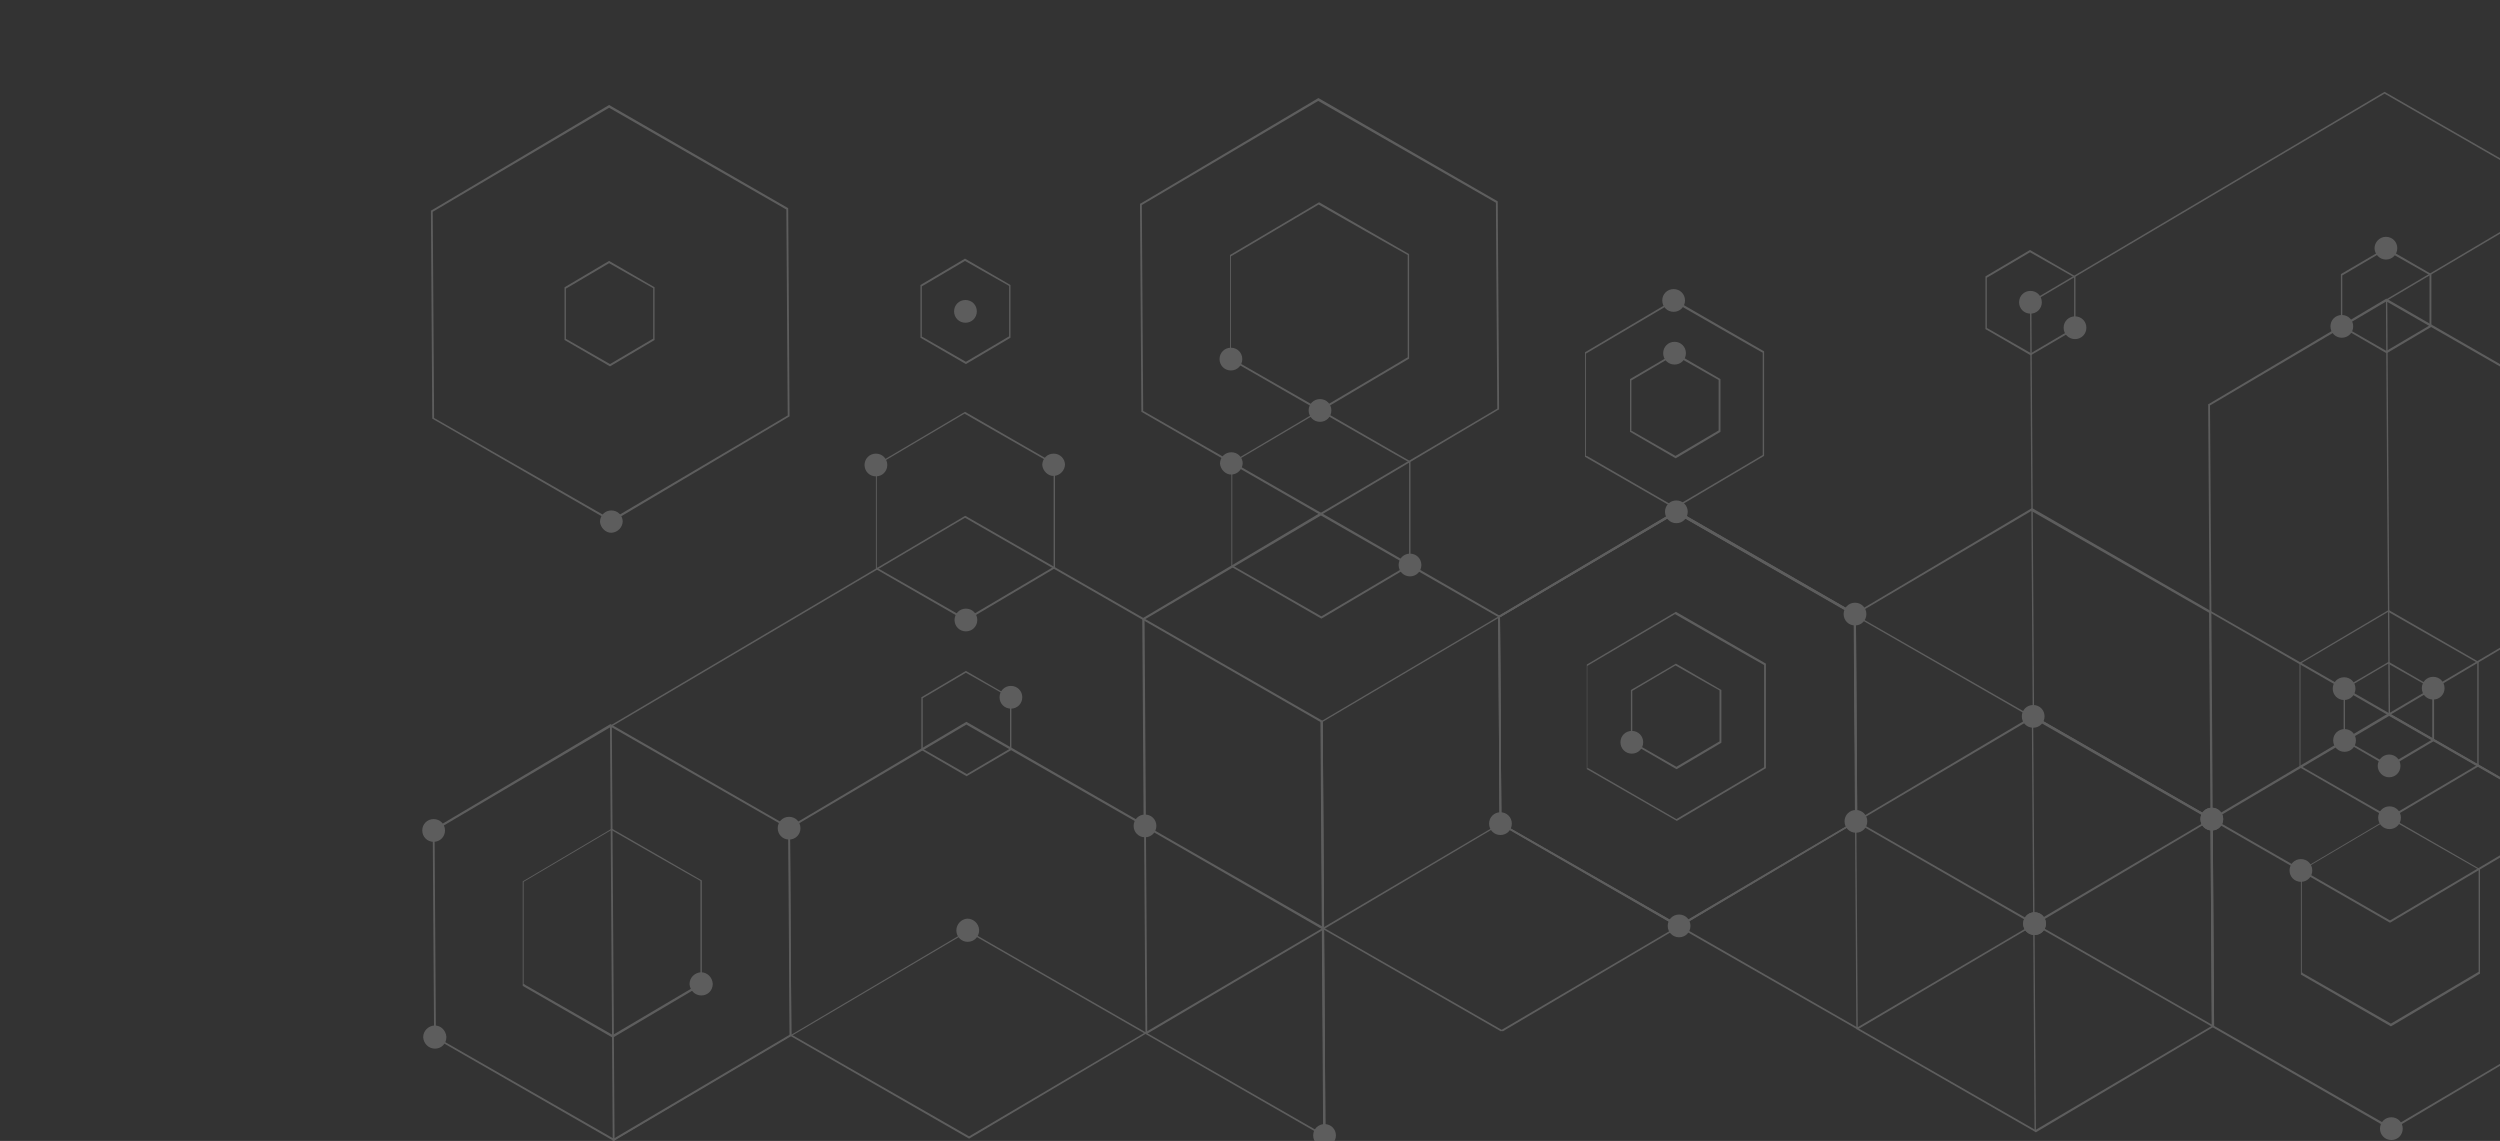 <svg xmlns="http://www.w3.org/2000/svg" viewBox="0 0 550 251"><rect x="0" y="0" width="550" height="251" fill="#333333" stroke="none"/><defs><clipPath id="clippath"><path style="fill:none" d="M0 0h550v251H0z"/></clipPath><style>.cls-2{fill:#fff}</style></defs><g style="clip-path:url(#clippath)" id="Layer_1"><g id="Trama_footer" style="opacity:.7"><g id="trama" style="opacity:.3"><path id="Path_12624" class="cls-2" d="M134.5 114.8 95.1 92.1l-.3-45.8h.1L134 23.1l39.4 22.7.3 45.8-39.1 23.2ZM95.4 91.9l39.1 22.4 38.8-22.9-.3-45.3-39-22.4-38.8 22.9.3 45.3Z"/><path id="Path_12625" class="cls-2" d="m134.2 80.6-10-5.8V63.2l9.8-5.8 10 5.8v11.6l-9.8 5.8Zm-9.6-6 9.6 5.5 9.5-5.6V63.4l-9.7-5.5-9.5 5.6v11.1h.1Z"/><path id="Path_12626" class="cls-2" d="M134.8 228.3 115 216.9v-23l19.6-11.6 19.8 11.4v23c.1 0 0 0 0 0l-19.6 11.6Zm-19.4-11.7 19.4 11.1 19.3-11.4v-22.5c-.1 0-19.6-11.2-19.6-11.2L115.2 194v22.5h.2Z"/><path id="Path_12627" class="cls-2" d="m135 251-39.5-22.7-.3-45.8 39.1-23.2 39.5 22.7.3 45.8h-.1L134.9 251Zm-39.1-22.9 39.1 22.4 38.8-22.9-.3-45.3-39.1-22.4-38.8 22.9.3 45.3Z"/><path id="Path_12630" class="cls-2" d="M290.6 113.3h-.1l-39.4-22.7-.3-45.8h.1L290 21.6h.1l39.4 22.7.3 45.8h-.1l-39.1 23.2Zm-39.1-22.9 39.1 22.4 38.8-22.9-.3-45.3L290 22.2l-38.8 22.9.3 45.3Z"/><path id="Path_12631" class="cls-2" d="m212.5 136.6-19.8-11.4v-23c-.1 0 0 0 0 0l19.6-11.6 19.8 11.4v23c.1 0 0 0 0 0l-19.6 11.6ZM193.1 125l19.4 11.1 19.3-11.4v-22.5c-.1 0-19.6-11.2-19.6-11.2l-19.3 11.4v22.5h.2Z"/><path id="Path_12632" class="cls-2" d="m212.5 80.1-10-5.8V62.7l9.8-5.8 10 5.8v11.6l-9.8 5.8Zm-9.6-6 9.6 5.5L222 74V62.9l-9.7-5.5-9.5 5.6v11.1Z"/><path id="Path_12633" class="cls-2" d="m290.4 90.5-19.8-11.4v-23c-.1 0 0 0 0 0l19.6-11.6L310 55.9v23c.1 0 0 0 0 0l-19.6 11.6ZM271 78.9 290.4 90l19.3-11.4V56.1c-.1 0-19.6-11.1-19.6-11.1l-19.3 11.4v22.5h.2Z"/><path id="Path_12634" class="cls-2" d="M291.1 204.5h-.1l-39.4-22.7-.3-45.8h.1l39.1-23.2h.1l39.4 22.7.3 45.8h-.1l-39.1 23.2Zm-39-22.9 39.1 22.4 38.8-22.9-.3-45.3-39.1-22.4-38.8 22.9.3 45.3Z"/><path id="Path_12635" class="cls-2" d="m135.2 250.7-.6-90.9 77.7-45.9 78.3 45 .6 90.9s-1 1.1.4.2l-.6-91.4-78.6-45.1h-.1l-78 46.1h-.1l.6 91.5.4-.2v-.2Z"/><path id="Path_12636" class="cls-2" d="M213.2 250.5Z"/><path id="Path_12637" class="cls-2" d="m135.2 250.9 77.7-45.9 78.3 45 .4-.2-78.6-45.1h-.1l-78 46.1h-.1l.4.3v-.2Z"/><path id="Path_12638" class="cls-2" d="m213.2 250.5-39.5-22.7-.3-45.8h.1l39.1-23.2 39.5 22.7.3 45.8h-.1l-39.1 23.2Zm-39.1-22.9 39.1 22.4 38.8-22.9-.3-45.3-39.1-22.4-38.8 22.9.3 45.3Z"/><path id="Path_12640" class="cls-2" d="m368.9 180.6-19.8-11.4v-23c-.1 0 0 0 0 0l19.6-11.6 19.8 11.4v23c.1 0 0 0 0 0l-19.6 11.6ZM349.4 169l19.4 11.2 19.3-11.4v-22.5c-.1 0-19.6-11.2-19.6-11.2l-19.3 11.4V169h.2Z"/><path id="Path_12641" class="cls-2" d="m290.7 136.1-19.8-11.4v-23c-.1 0 0 0 0 0l19.6-11.6 19.8 11.4v23c.1 0 0 0 0 0l-19.6 11.6Zm-19.4-11.6 19.4 11.1 19.3-11.4v-22.5c-.1 0-19.6-11.2-19.6-11.2l-19.3 11.4v22.5h.2Z"/><path id="Path_12643" class="cls-2" d="m212.7 170.8-10-5.8v-11.6l9.8-5.8 10 5.8V165l-9.9 5.8Zm-9.6-6 9.6 5.5 9.5-5.6v-11.2l-9.7-5.5-9.5 5.6v11.2Z"/><path id="Path_12644" class="cls-2" d="M369.4 204h-.1l-39.4-22.7-.3-45.8h.1l39.1-23.2h.1l39.4 22.7.3 45.8h-.1L369.4 204Zm-39.1-22.9 39.1 22.4 38.8-22.9-.3-45.3-39.1-22.4-38.8 22.9.3 45.3Z"/><path id="Path_12645" class="cls-2" d="m330.6 226.9 38.8-22.9 39.1 22.4.4-.2-39.4-22.6h-.1l-39.1 23h-.1l.4.3Z"/><path id="Path_12646" class="cls-2" d="m368.5 111.9-19.8-11.4v-23c-.1 0 0 0 0 0l19.6-11.6 19.8 11.4v23c.1 0 0 0 0 0l-19.6 11.6Zm-19.4-11.6 19.4 11.2 19.3-11.4V77.6c-.1 0-19.6-11.2-19.6-11.2l-19.3 11.4v22.5h.2Z"/><path id="Path_12647" class="cls-2" d="M447.6 203.5h-.1l-39.4-22.7-.3-45.8h.1l39.1-23.2h.1l39.4 22.7.3 45.8h-.1l-39.1 23.2Zm-39.1-22.9 39 22.4 38.8-22.9-.3-45.3-39.1-22.4-38.8 22.9.3 45.3h.1Z"/><path id="Path_12648" class="cls-2" d="m291.6 249.7-.6-90.9 77.7-45.9 78.3 45 .6 90.9.3.3-.6-91.4-78.6-45.1h-.1l-78 46.1h-.1l.6 91.5.4-.2v-.3Z"/><path id="Path_12650" class="cls-2" d="m252.4 227.4 38.8-22.9 39 22.4.4-.2-39.4-22.6h-.1l-39.1 23h-.1l.4.3h.1Z"/><path id="Path_12651" class="cls-2" d="m368.8 169.2-10-5.8v-11.6l9.9-5.8 10 5.8v11.6l-9.8 5.8h-.1Zm-9.6-6 9.6 5.5 9.5-5.6v-11.2l-9.7-5.5-9.5 5.6v11.2h.1Z"/><path id="Path_12652" class="cls-2" d="m368.6 100.8-10-5.8V83.4l9.9-5.8 10 5.8V95l-9.8 5.8h-.1Zm-9.6-6 9.6 5.5 9.5-5.6V83.6l-9.7-5.5-9.5 5.6v11.1h.1Z"/><path id="Path_12653" class="cls-2" d="M369.4 204h-.1l-39.4-22.7-.3-45.8h.1l39.1-23.2h.1l39.4 22.7.3 45.8h-.1L369.4 204Zm-39.1-22.9 39.1 22.4 38.8-22.9-.3-45.3-39.1-22.4-38.8 22.9.3 45.3Z"/><path id="Path_12654" class="cls-2" d="m525.7 180.2-19.8-11.4v-23c-.1 0 0 0 0 0l19.6-11.6 19.8 11.4v23l-19.6 11.6Zm-19.4-11.6 19.4 11.1 19.3-11.4v-22.5l-19.6-11.2-19.3 11.4v22.5h.2Z"/><path id="Path_12655" class="cls-2" d="m447.9 249.1-39.5-22.7-.3-45.8h.1l39.1-23.2 39.5 22.7.3 45.8h-.1l-39.1 23.2Zm-39.1-22.9 39 22.4 38.8-22.9-.3-45.3-39.1-22.4-38.8 22.9.3 45.3h.1Z"/><path id="Path_12656" class="cls-2" d="m525.8 203-78.6-45.2-.6-91.4 78-46.2 78.6 45.2.6 91.4-78 46.2h.1Zm-78.3-45.5 78.3 45 77.7-46-.6-90.9-78.3-45-77.7 46 .6 90.9Z"/><path id="Path_12657" class="cls-2" d="m446.8 78.2-10-5.8V60.8l9.8-5.8 10 5.8v11.6l-9.9 5.8h.1Zm-9.6-6 9.6 5.5 9.5-5.6V61l-9.7-5.5-9.5 5.6v11.1h.1Z"/><path id="Path_12658" class="cls-2" d="m603.5 111.3-39.4-22.7-.3-45.8 39.1-23.2 39.4 22.7.3 45.8-39.1 23.2Zm-39.1-22.9 39.1 22.4 38.8-22.9-.3-45.3-39.1-22.4-38.8 22.9.3 45.3Z"/><path id="Path_12659" class="cls-2" d="m526 225.8-19.8-11.4v-23c-.1 0 0 0 0 0l19.6-11.6 19.8 11.4v23L526 225.8Zm-19.4-11.7 19.4 11.1 19.3-11.4v-22.5l-19.6-11.2-19.3 11.4V214h.2Z"/><path id="Path_12660" class="cls-2" d="m525.5 157.4-39.4-22.7-.3-45.8h.1L525 65.7l39.4 22.7.3 45.8-39.1 23.2Zm-39-22.9 39.1 22.4 38.8-22.9-.3-45.3L525 66.3l-38.8 22.9.3 45.3Z"/><path id="Path_12661" class="cls-2" d="m408.8 226.4 38.8-22.9 39.1 22.4.4-.2-39.4-22.6h-.1l-39.1 23h-.1l.4.3Z"/><path id="Path_12662" class="cls-2" d="m526.1 248.6-39.5-22.7-.3-45.8h.1l39.1-23.2 39.5 22.7.3 45.8-39.1 23.2Zm-39-22.9 39.1 22.4 38.8-22.9-.3-45.3-39.1-22.4-38.8 22.9.3 45.3Z"/><path id="Path_12665" class="cls-2" d="M681.1 19.7 641.7-3l-.3-45.8L680.5-72 720-49.3l.3 45.8-39.1 23.2Zm-39-22.9 39.1 22.4L720-3.7l-.3-45.3-39.1-22.4-38.8 22.9.3 45.3Z"/><path id="Path_12666" class="cls-2" d="m681.7 110.8-39.5-22.7-.3-45.8L681 19.1l39.5 22.7.3 45.8-39.1 23.2Zm-39-22.9 39.1 22.4 38.8-22.9-.3-45.3-39.1-22.4-38.8 22.9.3 45.3Z"/><path id="Path_12667" class="cls-2" d="m604.1 202.5-78.6-45.2-.6-91.4 78-46.2 78.6 45.2.6 91.4-78 46.2ZM525.8 157l78.3 45 77.7-46-.6-90.9-78.3-45-77.7 46 .6 90.9Z"/><path id="Path_12668" class="cls-2" d="m525 77.7-10-5.8V60.3l9.9-5.8 10 5.8v11.6l-9.8 5.8h-.1Zm-9.6-6 9.6 5.5 9.5-5.6V60.5l-9.7-5.5-9.5 5.6v11.1h.1Z"/><path id="Path_12669" class="cls-2" d="m525.6 168.8-10-5.8v-11.6l9.9-5.8 10 5.8V163l-9.8 5.8h-.1Zm-9.6-6 9.6 5.5 9.5-5.6v-11.2l-9.7-5.5-9.5 5.6v11.2h.1Z"/><path id="Path_12670" class="cls-2" d="m682.7 259-10-5.8v-11.6l9.9-5.9 10 5.8v11.6l-9.9 5.9Zm-9.6-6 9.6 5.5 9.5-5.6v-11.2l-9.7-5.5-9.5 5.6V253h.1Z"/><path id="Path_12671" class="cls-2" d="m603.3 77.2-10-5.8V59.8l9.9-5.8 10 5.8v11.6l-9.8 5.8h-.1Zm-9.6-6 9.6 5.5 9.5-5.6V60l-9.7-5.5-9.5 5.6v11.1h.1Z"/><path id="Path_12672" class="cls-2" d="m603.5 111.3-39.4-22.7-.3-45.8 39.1-23.2 39.4 22.7.3 45.8-39.1 23.2Zm-39.1-22.9 39.1 22.4 38.8-22.9-.3-45.3-39.1-22.4-38.8 22.9.3 45.3Z"/><path id="Path_12673" class="cls-2" d="m742.4 190.6-20.9-12-.3-45.3 20.7-12.3v-.5l-21.1 12.4.3 45.9 21.3 12.2v-.5Z"/><path id="Path_12674" class="cls-2" d="m682.6 247.6-39.5-22.7-.3-45.8 39.1-23.2 39.5 22.7.3 45.8-39.1 23.2Zm-39.1-22.9 39.1 22.4 38.8-22.9-.3-45.3-39.1-22.4-38.8 22.9.3 45.3Z"/><path id="Path_12675" class="cls-2" d="m742.2 167.8-1.3-.7v-22.5l1.1-.7v-.5l-1.6.9v23.1l1.8 1v-.5Z"/><path id="Path_12676" class="cls-2" d="m673.4 253.2 9.2-5.7 9.5 5.5.5-.2-10.1-5.8-10 6.2h.9Z"/><path id="Path_12677" class="cls-2" d="m565.3 225.4 38.8-22.9 39.1 22.4.4-.2-39.4-22.6-39.1 23 .4.3Z"/><path id="Path_12678" class="cls-2" d="m682.6 247.6-39.5-22.7-.3-45.8 39.1-23.2 39.5 22.7.3 45.8-39.1 23.2Zm-39.1-22.9 39.1 22.4 38.8-22.9-.3-45.3-39.1-22.4-38.8 22.9.3 45.3Z"/><path id="Path_12679" class="cls-2" d="m742.4 190.6-60.2-34.5-.6-90.9 59.7-35.3v-.5l-60 35.5.6 91.4 60.6 34.8v-.5Z"/><path id="Path_12680" class="cls-2" d="m682.8 247.2-.6-90.9 59.7-35.3v-.5l-60 35.5.6 91.5.4-.2Z"/><path id="Path_12681" class="cls-2" d="m742.1 145-20.9-12-.3-45.3 20.7-12.3v-.5l-21.1 12.4.3 45.9 21.3 12.2v-.5Z"/><path id="Path_12682" class="cls-2" d="m741.2 8.3-20.9-12L720-49l20.7-12.3v-.5l-21.1 12.4.3 45.9 21.3 12.2v-.5Z"/><path id="Path_12683" class="cls-2" d="m721.8 224.4 20.7-12.3v-.5l-21.1 12.5.4.3Z"/><path id="Path_12687" class="cls-2" d="M137 114.6c0 1.4-1.1 2.5-2.4 2.6s-2.5-1.1-2.6-2.4c0-1.4 1.1-2.5 2.5-2.5s2.5 1.1 2.5 2.5"/><path id="Path_12688" class="cls-2" d="M156.8 216.5c0 1.4-1.1 2.5-2.5 2.5s-2.5-1.1-2.6-2.5c0-1.4 1.1-2.5 2.5-2.6 1.4 0 2.5 1.1 2.6 2.5"/><path id="Path_12689" class="cls-2" d="M98.2 228.2c0 1.4-1.1 2.5-2.5 2.5s-2.5-1.1-2.6-2.5c0-1.4 1.1-2.5 2.5-2.6 1.4 0 2.5 1.1 2.6 2.5"/><path id="Path_12690" class="cls-2" d="M176.1 182.2c0 1.4-1.1 2.5-2.5 2.5s-2.5-1.1-2.5-2.5 1.1-2.5 2.5-2.5 2.5 1.1 2.5 2.5"/><path id="Path_12691" class="cls-2" d="M97.9 182.7c0 1.4-1.1 2.5-2.5 2.5s-2.5-1.1-2.5-2.5 1.1-2.5 2.5-2.5 2.5 1.1 2.5 2.5"/><path id="Path_12692" class="cls-2" d="M214.9 68.5c0 1.4-1.1 2.5-2.5 2.5s-2.5-1.1-2.5-2.5 1.1-2.5 2.5-2.5 2.5 1.1 2.5 2.5"/><path id="Path_12696" class="cls-2" d="M215 136.4c0 1.4-1.1 2.5-2.5 2.5s-2.5-1.1-2.5-2.5 1.1-2.5 2.5-2.5 2.5 1.1 2.5 2.5"/><path id="Path_12697" class="cls-2" d="M234.3 102.1c0 1.4-1.1 2.5-2.4 2.6s-2.5-1.1-2.6-2.4c0-1.4 1.1-2.5 2.5-2.5s2.5 1.1 2.5 2.5"/><path id="Path_12698" class="cls-2" d="M195.2 102.3c0 1.4-1.1 2.5-2.5 2.5s-2.5-1.1-2.5-2.5 1.1-2.5 2.5-2.5 2.5 1.1 2.5 2.5"/><path id="Path_12699" class="cls-2" d="M273.3 79c0 1.4-1.1 2.5-2.5 2.5s-2.5-1.1-2.5-2.5 1.1-2.5 2.5-2.5 2.5 1.1 2.5 2.5"/><path id="Path_12700" class="cls-2" d="M292.9 90.3c0 1.4-1.1 2.5-2.5 2.5s-2.5-1.1-2.5-2.5 1.1-2.5 2.5-2.5 2.5 1.1 2.5 2.5"/><path id="Path_12701" class="cls-2" d="M254.4 181.7c0 1.4-1.1 2.5-2.5 2.5s-2.5-1.1-2.5-2.5 1.1-2.5 2.5-2.5 2.5 1.1 2.5 2.5"/><path id="Path_12702" class="cls-2" d="M293.9 249.8c0 1.4-1.1 2.5-2.5 2.5s-2.5-1.1-2.5-2.5 1.1-2.5 2.5-2.5 2.5 1.1 2.5 2.5"/><path id="Path_12703" class="cls-2" d="M215.4 204.7c0 1.4-1.1 2.5-2.5 2.5s-2.5-1.1-2.5-2.5 1.1-2.5 2.4-2.6c1.4 0 2.5 1.1 2.6 2.4"/><path id="Path_12705" class="cls-2" d="M312.7 124.3c0 1.4-1.1 2.5-2.5 2.5s-2.5-1.1-2.5-2.5 1.1-2.5 2.5-2.5 2.5 1.1 2.5 2.5"/><path id="Path_12706" class="cls-2" d="M273.4 101.8c0 1.4-1.1 2.5-2.4 2.6s-2.5-1.1-2.6-2.4c0-1.4 1.1-2.5 2.5-2.5s2.5 1.1 2.5 2.5"/><path id="Path_12708" class="cls-2" d="M224.9 153.4c0 1.4-1.1 2.5-2.5 2.5s-2.5-1.1-2.5-2.5 1.1-2.5 2.5-2.5 2.5 1.1 2.5 2.5"/><path id="Path_12709" class="cls-2" d="M332.6 181.2c0 1.4-1.1 2.5-2.5 2.5s-2.5-1.1-2.5-2.5 1.1-2.5 2.5-2.5 2.5 1.1 2.5 2.5"/><path id="Path_12710" class="cls-2" d="M371.9 203.7c0 1.4-1.1 2.5-2.5 2.5s-2.5-1.1-2.5-2.5 1.1-2.5 2.5-2.5 2.5 1.1 2.5 2.5"/><path id="Path_12711" class="cls-2" d="M410.8 180.7c0 1.4-1.1 2.5-2.5 2.5s-2.5-1.1-2.5-2.5 1.1-2.5 2.5-2.5 2.5 1.1 2.5 2.5"/><path id="Path_12712" class="cls-2" d="M410.6 135.1c0 1.4-1.1 2.5-2.5 2.5s-2.5-1.1-2.5-2.5 1.1-2.5 2.5-2.5 2.5 1.1 2.5 2.5"/><path id="Path_12713" class="cls-2" d="M371.3 112.6c0 1.4-1.1 2.5-2.5 2.5s-2.5-1.1-2.5-2.5 1.1-2.5 2.5-2.5 2.5 1.1 2.5 2.5"/><path id="Path_12714" class="cls-2" d="M370.7 66.1c0 1.4-1.1 2.5-2.5 2.5s-2.5-1.1-2.5-2.5 1.1-2.5 2.5-2.5 2.5 1.1 2.5 2.5"/><path id="Path_12715" class="cls-2" d="M450.1 203.2c0 1.4-1.1 2.5-2.5 2.5s-2.5-1.1-2.5-2.5 1.1-2.5 2.5-2.5 2.5 1.1 2.5 2.5"/><path id="Path_12717" class="cls-2" d="M361.5 163.3c0 1.4-1.1 2.5-2.5 2.5s-2.5-1.1-2.5-2.5 1.1-2.5 2.5-2.5 2.5 1.1 2.5 2.5"/><path id="Path_12718" class="cls-2" d="M370.9 77.7c0 1.4-1.1 2.5-2.5 2.5s-2.5-1.1-2.5-2.5 1.1-2.5 2.5-2.5 2.5 1.1 2.5 2.5"/><path id="Path_12719" class="cls-2" d="M528.2 179.9c0 1.4-1.1 2.5-2.5 2.5s-2.5-1.1-2.5-2.5 1.1-2.5 2.5-2.5 2.5 1.1 2.5 2.5"/><path id="Path_12720" class="cls-2" d="M489.1 180.2c0 1.4-1.1 2.5-2.5 2.5s-2.5-1.1-2.5-2.5 1.1-2.5 2.5-2.5 2.5 1.1 2.5 2.5"/><path id="Path_12721" class="cls-2" d="M449.8 157.6c0 1.4-1.1 2.5-2.5 2.5s-2.5-1.1-2.5-2.5 1.1-2.5 2.5-2.5 2.5 1.1 2.5 2.5"/><path id="Path_12722" class="cls-2" d="M449.2 66.5c0 1.4-1.1 2.5-2.5 2.5s-2.5-1.1-2.5-2.5 1.1-2.5 2.5-2.5 2.5 1.1 2.5 2.5"/><path id="Path_12723" class="cls-2" d="M459 72.1c0 1.4-1.1 2.5-2.5 2.5s-2.5-1.1-2.5-2.5 1.1-2.5 2.5-2.5 2.5 1.1 2.5 2.5"/><path id="Path_12724" class="cls-2" d="M605.4 19.9c0 1.4-1.1 2.5-2.5 2.5s-2.5-1.1-2.5-2.5 1.1-2.5 2.5-2.5 2.5 1.1 2.5 2.5"/><path id="Path_12725" class="cls-2" d="M566.4 43c0 1.4-1.1 2.5-2.5 2.5s-2.5-1.1-2.5-2.5 1.1-2.5 2.5-2.5 2.5 1.1 2.5 2.5"/><path id="Path_12726" class="cls-2" d="M508.7 191.5c0 1.4-1.1 2.5-2.5 2.5s-2.5-1.1-2.5-2.5 1.1-2.5 2.5-2.5 2.5 1.1 2.5 2.5"/><path id="Path_12727" class="cls-2" d="M567 134.1c0 1.4-1.1 2.5-2.5 2.5s-2.5-1.1-2.5-2.5 1.1-2.5 2.5-2.5 2.5 1.1 2.5 2.5"/><path id="Path_12728" class="cls-2" d="M528.6 248.3c0 1.4-1.1 2.5-2.5 2.5s-2.5-1.1-2.5-2.5 1.1-2.5 2.5-2.5 2.5 1.1 2.5 2.5"/><path id="Path_12729" class="cls-2" d="M450.1 203.2c0 1.4-1.1 2.5-2.5 2.5s-2.5-1.1-2.5-2.5 1.1-2.5 2.5-2.5 2.5 1.1 2.5 2.5"/><path id="Path_12730" class="cls-2" d="M567.6 225.3c0 1.4-1.1 2.5-2.5 2.5s-2.5-1.1-2.5-2.5 1.1-2.5 2.5-2.5 2.5 1.1 2.5 2.5"/><path id="Path_12731" class="cls-2" d="M489.1 180.2c0 1.4-1.1 2.5-2.5 2.5s-2.5-1.1-2.5-2.5 1.1-2.5 2.5-2.5 2.5 1.1 2.5 2.5"/><path id="Path_12734" class="cls-2" d="M644.4-3.1c0 1.4-1.1 2.5-2.5 2.5s-2.5-1.1-2.5-2.5 1.1-2.5 2.5-2.5 2.5 1.1 2.5 2.5"/><path id="Path_12735" class="cls-2" d="M684.2 110.6c0 1.4-1.1 2.5-2.5 2.5s-2.5-1.1-2.5-2.5 1.1-2.5 2.5-2.5 2.5 1.1 2.5 2.5"/><path id="Path_12736" class="cls-2" d="M723.2 87.6c0 1.4-1.1 2.5-2.5 2.5s-2.5-1.1-2.5-2.5 1.1-2.5 2.5-2.5 2.5 1.1 2.5 2.5"/><path id="Path_12737" class="cls-2" d="M517.7 71.8c0 1.4-1.1 2.5-2.5 2.5s-2.5-1.1-2.5-2.5 1.1-2.5 2.5-2.5 2.5 1.1 2.5 2.5"/><path id="Path_12738" class="cls-2" d="M527.4 54.6c0 1.4-1.1 2.5-2.5 2.5s-2.5-1.2-2.5-2.5 1.1-2.5 2.5-2.5 2.5 1.1 2.5 2.5"/><path id="Path_12739" class="cls-2" d="M518.3 162.9c0 1.4-1.1 2.5-2.5 2.5s-2.5-1.1-2.5-2.5 1.1-2.5 2.5-2.5 2.5 1.1 2.5 2.5"/><path id="Path_12740" class="cls-2" d="M528.1 168.5c0 1.4-1.1 2.5-2.5 2.5s-2.5-1.2-2.5-2.5 1.1-2.5 2.5-2.5 2.5 1.1 2.5 2.5"/><path id="Path_12741" class="cls-2" d="M537.8 151.4c0 1.4-1.1 2.5-2.5 2.5s-2.5-1.1-2.5-2.5 1.1-2.5 2.5-2.5 2.5 1.1 2.5 2.5"/><path id="Path_12742" class="cls-2" d="M518.2 151.5c0 1.4-1.1 2.5-2.5 2.5s-2.5-1.1-2.5-2.5 1.1-2.5 2.5-2.5 2.5 1.1 2.5 2.5"/><path id="Path_12743" class="cls-2" d="M685.2 258.7c0 1.4-1.1 2.5-2.5 2.5s-2.5-1.1-2.5-2.5 1.1-2.5 2.5-2.5 2.5 1.1 2.5 2.5"/><path id="Path_12744" class="cls-2" d="M685 235.9c0 1.4-1.1 2.5-2.5 2.5s-2.5-1.1-2.5-2.5 1.1-2.5 2.5-2.5 2.5 1.1 2.5 2.5"/><path id="Path_12745" class="cls-2" d="M615.5 71.1c0 1.4-1.1 2.5-2.5 2.5s-2.5-1.1-2.5-2.5 1.1-2.5 2.4-2.6c1.4 0 2.5 1.1 2.6 2.4"/><path id="Path_12746" class="cls-2" d="M595.9 59.9c0 1.4-1.1 2.5-2.5 2.5s-2.5-1.1-2.5-2.5 1.1-2.5 2.5-2.5 2.5 1.1 2.5 2.5"/><path id="Path_12747" class="cls-2" d="M644.7 42.5c0 1.4-1.1 2.5-2.5 2.5s-2.5-1.1-2.5-2.5 1.1-2.5 2.5-2.5 2.5 1.1 2.5 2.5"/><path id="Path_12748" class="cls-2" d="M605.4 19.9c0 1.4-1.1 2.5-2.5 2.5s-2.5-1.1-2.5-2.5 1.1-2.5 2.5-2.5 2.5 1.1 2.5 2.5"/><path id="Path_12749" class="cls-2" d="M566.4 43c0 1.4-1.1 2.5-2.5 2.5s-2.5-1.1-2.5-2.5 1.1-2.5 2.5-2.5 2.5 1.1 2.5 2.5"/><path id="Path_12750" class="cls-2" d="M723.8 178.7c0 1.4-1.1 2.5-2.5 2.5s-2.5-1.2-2.5-2.5 1.1-2.5 2.5-2.5 2.5 1.1 2.5 2.5"/><path id="Path_12751" class="cls-2" d="M723.5 133.1c0 1.4-1.1 2.5-2.5 2.5s-2.5-1.1-2.5-2.5 1.1-2.5 2.5-2.5 2.5 1.1 2.5 2.5"/><path id="Path_12752" class="cls-2" d="M742.1 142.4c-.4-.3-.9-.5-1.5-.5-1.4 0-2.5 1.2-2.5 2.5s1.1 2.5 2.5 2.5c.5 0 1-.2 1.5-.5v-4.1Z"/><path id="Path_12753" class="cls-2" d="M567.6 225.3c0 1.4-1.1 2.5-2.5 2.5s-2.5-1.1-2.5-2.5 1.1-2.5 2.5-2.5 2.5 1.1 2.5 2.5"/><path id="Path_12754" class="cls-2" d="M724.1 224.3c0 1.4-1.1 2.5-2.5 2.5s-2.5-1.2-2.5-2.5 1.1-2.5 2.5-2.5 2.5 1.1 2.5 2.5"/><path id="Path_12755" class="cls-2" d="M683.9 65c0 1.4-1.1 2.5-2.5 2.5s-2.5-1.1-2.5-2.5 1.1-2.5 2.5-2.5 2.5 1.1 2.5 2.5"/><path id="Path_12756" class="cls-2" d="M684.5 156.2c0 1.4-1.1 2.5-2.5 2.5s-2.5-1.1-2.5-2.5 1.1-2.5 2.5-2.5 2.5 1.1 2.5 2.5"/></g></g></g></svg>
